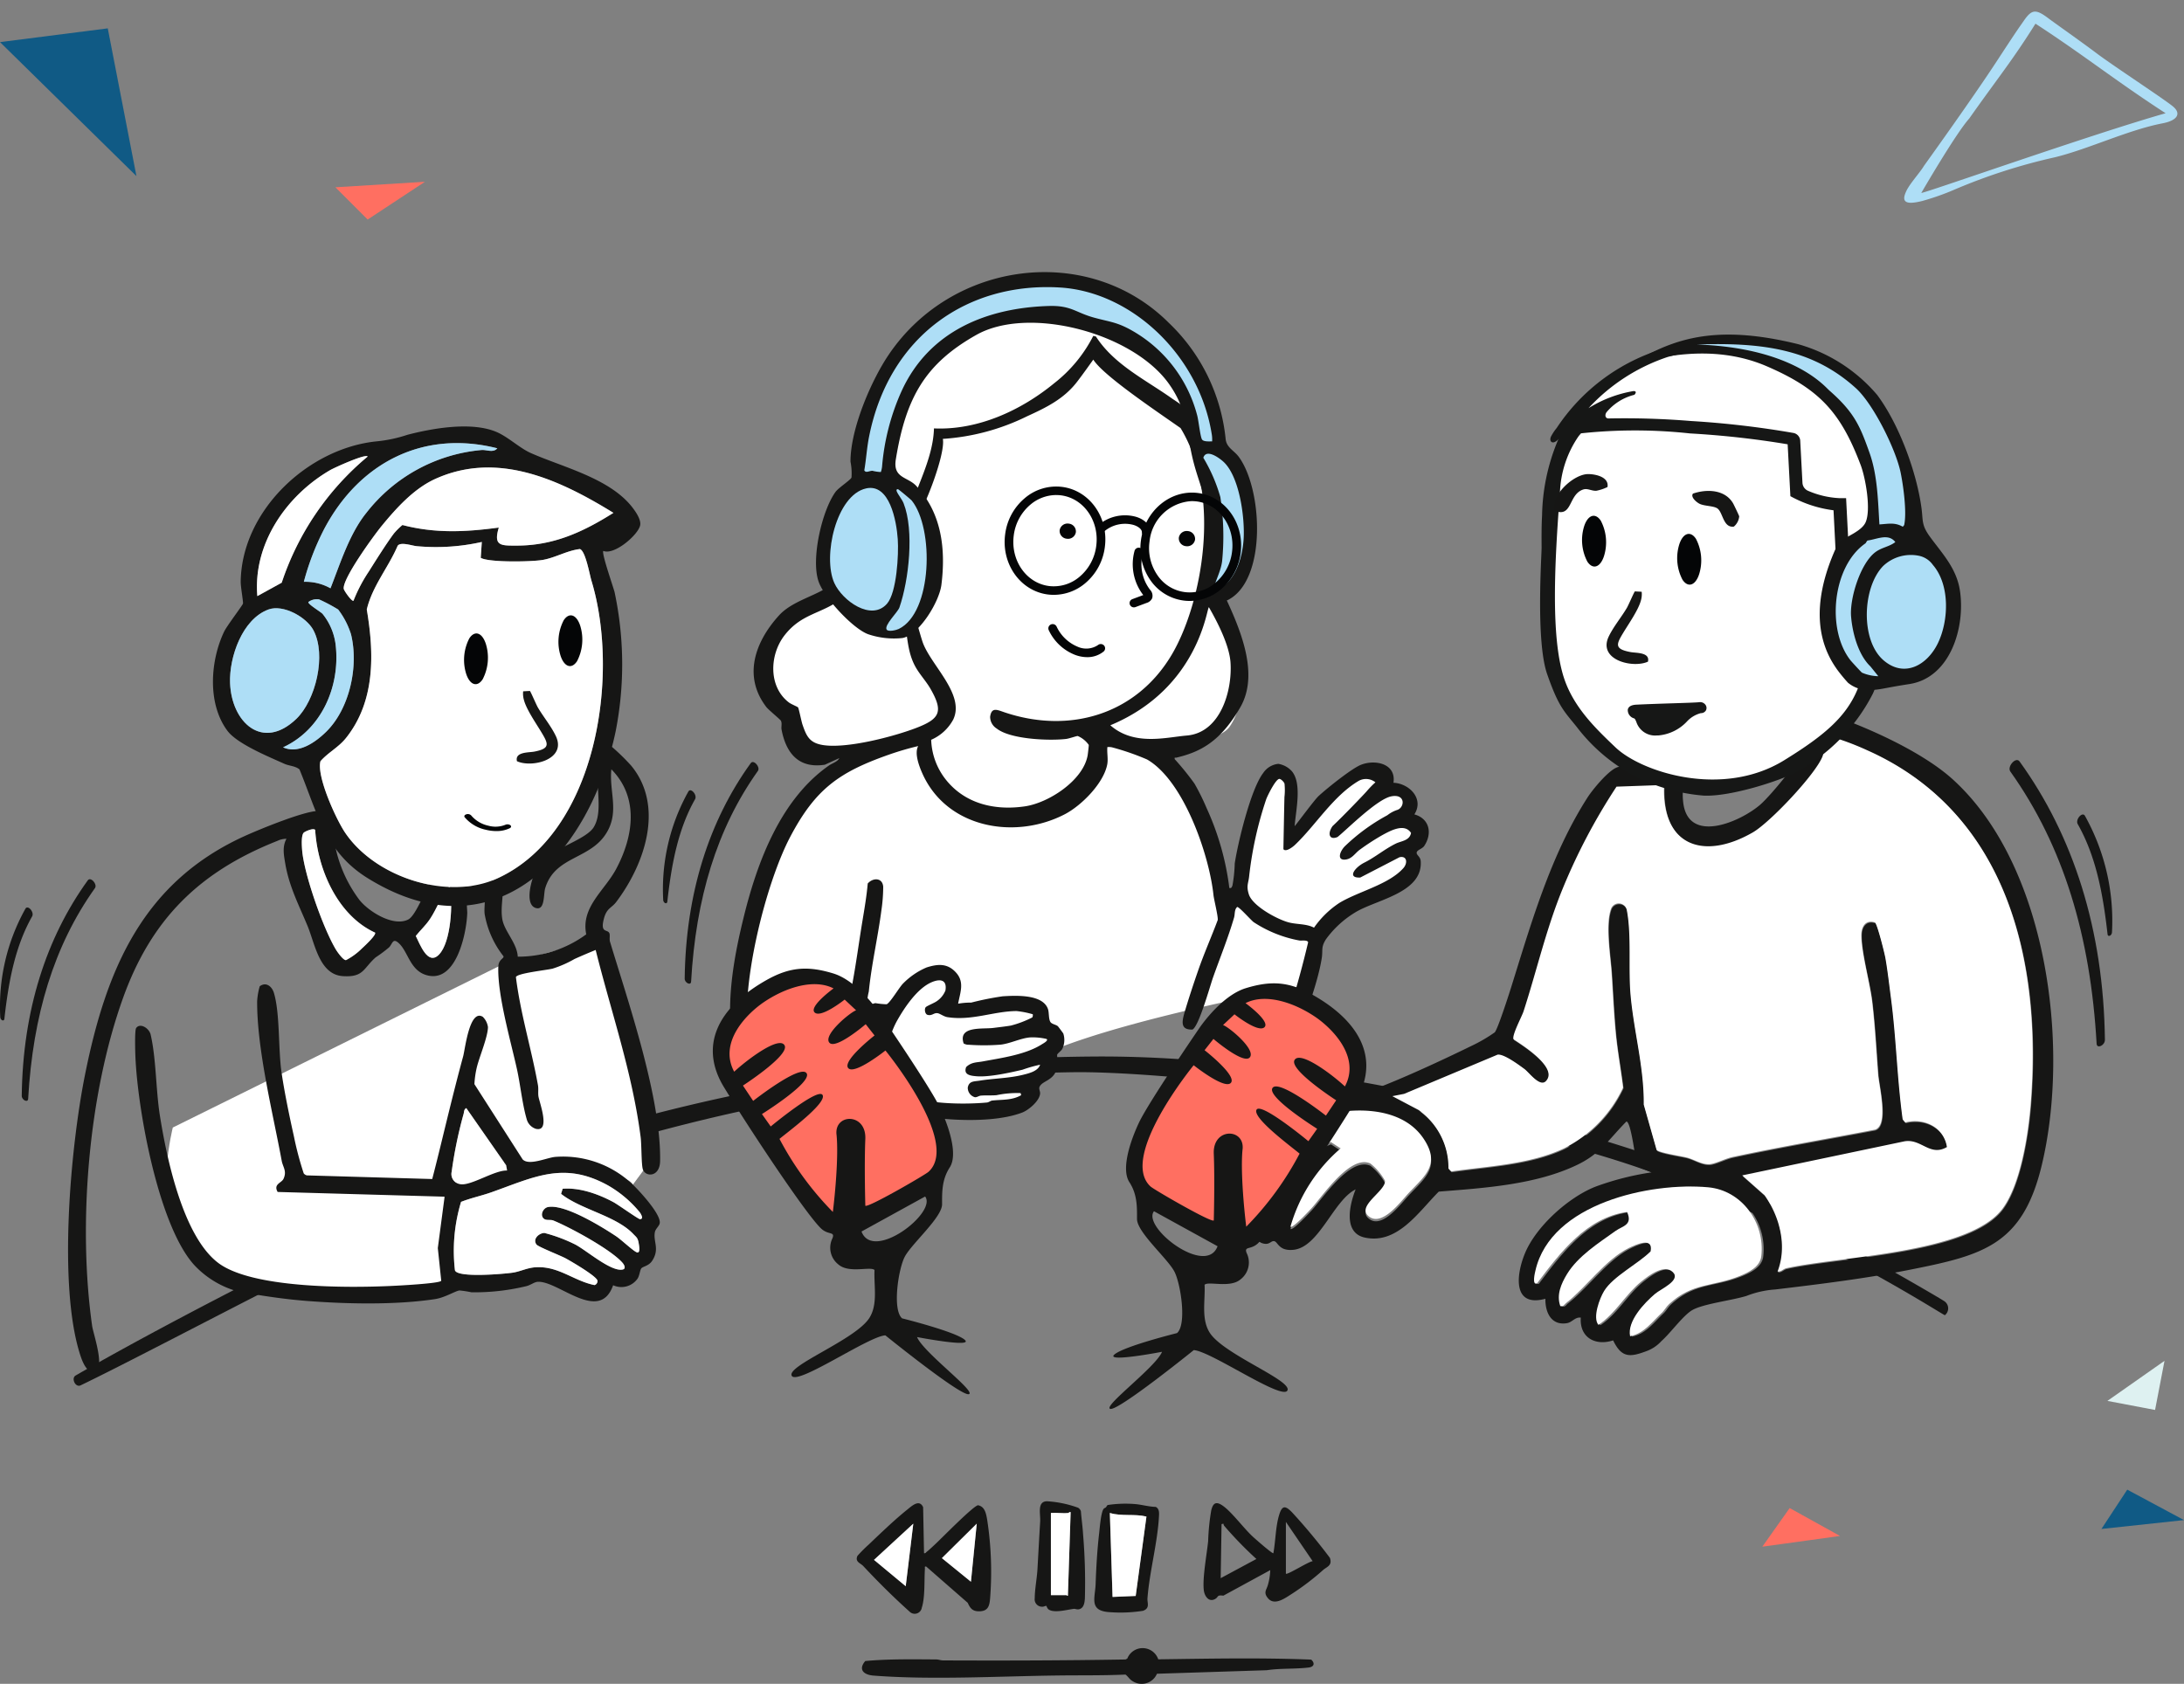 <svg xmlns="http://www.w3.org/2000/svg" xmlns:xlink="http://www.w3.org/1999/xlink" width="356.132" height="274.616" viewBox="0 0 356.132 274.616">
  <rect x="0" y="0" width="356.132" height="274.616" fill="#808080" stroke="none"/>
  <defs>
    <clipPath id="clip-path">
      <rect id="Rechteck_3418" data-name="Rechteck 3418" width="77.265" height="29.772" fill="none"/>
    </clipPath>
  </defs>
  <g id="Gruppe_98779" data-name="Gruppe 98779" transform="translate(-344.529 -754.477)">
    <g id="Gruppe_34781" data-name="Gruppe 34781" transform="translate(652.558 758.449) rotate(-5)" style="mix-blend-mode: normal;isolation: isolate">
      <path id="Pfad_121017" data-name="Pfad 121017" d="M42.964,19.975c-5.745.616-12.313,3.117-17.9,3.979A93.624,93.624,0,0,0,8.079,27.847a40.8,40.8,0,0,1-5.23,1.329c-2.393.369-3.457.047-2.5-1.678.638-1.232,2.521-2.9,3.319-4.011,0,0,8.734-10.148,13.18-15.8s4.015-5.037,5.131-6.392c1.436-1.725,2.1-1.725,4.01,0,.957.863,4.9,4.174,7.362,6.392s10.464,8.509,11.661,9.739S45.517,19.728,42.964,19.975ZM2.849,27.847c.406.142,28.253-7.053,40.82-9.476-7.5-5.843-12.571-10.7-19.867-16.4-4.235,5.626-7.127,8.554-12.114,14.476C9.256,18.724,2.849,27.847,2.849,27.847Z" transform="translate(0 0)" fill="#aedef6"/>
    </g>
    <g id="Gruppe_98765" data-name="Gruppe 98765" transform="translate(-866.837 552.664)">
      <g id="Gruppe_98760" data-name="Gruppe 98760" transform="translate(1211.367 246.194)">
        <g id="Gruppe_98766" data-name="Gruppe 98766" transform="translate(0 0)">
          <path id="Pfad_344420" data-name="Pfad 344420" d="M166.535,39.628C132.84,40.1,101.8,47.008,72.1,57.643,57.439,62.893,18.559,83.986,4.615,90.7c-.842.407-1.581-1.156-.815-1.605,17.71-10.255,61.481-32.836,81.814-39.118a293.822,293.822,0,0,1,84.034-12.906C212,36.7,263.909,52.531,279.966,61.053c16.123,8.553,27.851,15.443,28.486,15.878a1.413,1.413,0,0,1,.159,2.326c-.017.2-25.832-16.785-55.175-25.753-34.451-10.528-74.207-14.055-86.9-13.876" transform="translate(8.529 90.861)" fill="#161615"/>
          <path id="Pfad_344421" data-name="Pfad 344421" d="M134.234,118.9c1.9-.994,6.337-1.512,8.712-2.244a15.765,15.765,0,0,1,4.7-1.053c7.214-.863,14.614-1.767,21.763-3.182,12.036-2.385,18.553-3.983,21.69-17.075,4.67-19.485.915-48.941-14.507-62.934-5.233-4.746-15.039-9.043-21.766-11.152a16.7,16.7,0,0,0-3.39-.714c.193,1.836,1.443,4.19,1.2,5.968-.269,2.03-5.737,8.543-7.431,10.013-3.258,2.827-11.843,6.558-12.581-.452-.452-4.28,1.439-3.427,4.256-4.912,1.988-1.042,3.935-3.524.563-4.011A26.241,26.241,0,0,1,127.01,30.38c-1.546.131-3.407-.207-4.867-.01-1.412.19-4.266,3.676-5.1,4.977-6.1,9.516-9.206,20.586-12.554,31.258-.352,1.115-2.123,6.6-2.589,7.066a25.662,25.662,0,0,1-3.962,2.288c-4.573,2.237-10.9,5.171-15.6,6.948-6.037,2.285-11.446.928-16.934,5.6-3.583,3.048-9.413,10.2-6.972,15.08,1.1,2.206,1.957,1.284,3.179,2.005.549.324,1.239,2.123,2.427,2.482,1.129.342,1.325-.4,1.857-.356.67.055.718,1.653,3.162,1.419,4.208-.4,6.544-8.077,10.162-9.858-1.011,2.554-2.047,7.093,1.5,7.859,5.333,1.153,8.791-4.232,12.06-7.494,7.421-.59,15.884-1.118,22.66-4.408,3.745-1.819,5.088-4.145,7.932-7.024.756,0,1.5,6.313,1.715,7.324l2.378.97a45.9,45.9,0,0,0-9.1,2.316c-4.408,1.719-9.789,6.524-11.587,11.014-1.422,3.541-1.919,8.719,3.386,7.283-.041,2.209.935,4.377,3.472,3.987.911-.138,1.332-1.029,2.3-.915-.224,3.272,2.392,4.663,5.274,3.714,1.374,2.855,2.71,2.779,5.429,1.757A6.141,6.141,0,0,0,129.1,124c1.526-1.336,3.59-4.287,5.136-5.1m11.742-18.546-3.638-3.224,26.27-5.516c2.861-.652,4.277,2.554,7.107.894-.5-3.307-3.8-4.791-6.793-4.014l-.428-.507c-.908-6.6-1.046-13.282-1.923-19.888-.255-1.943-.57-4.646-.9-6.465-.155-.842-1.308-5.46-1.688-5.754-1.467-.487-2.216.58-2.226,2.03-.024,2.841,1.374,7.7,1.753,10.849.473,3.973.67,7.932.98,11.912.148,1.916,1.764,8.3-.525,9.005-7.728,1.488-15.526,2.8-23.216,4.456-1.174.255-2.792,1.1-3.728,1.17-1.319.093-2.5-.777-3.786-1.1-.942-.235-4.4-.749-4.863-1.222l-2.1-7.407c.069-6.023-1.608-11.867-2.143-17.821-.393-4.384.169-9.744-.607-13.838a1.342,1.342,0,0,0-2.53-.39c-1.029,2.53-.152,7.742.038,10.541.214,3.186.359,6.568.673,9.841.283,2.972.835,5.944,1.2,8.905a21.035,21.035,0,0,1-9.64,9.92c-5.547,2.616-12.381,2.889-18.377,3.759L94.437,96a11.519,11.519,0,0,0-4.86-9.527L85.29,84.212l1.909-.373,15.256-6.4c1.015-.148,3.441,1.653,4.359,2.33.749.549,2.527,3.02,3.514,1.981,2.057-2.161-3.773-5.84-5.271-6.82-.338-.58,1.339-3.683,1.626-4.563,2.157-6.648,3.686-13.427,6.375-19.985a97.2,97.2,0,0,1,8.781-16.644l7.756-.28c-.449,10.037,6.524,12.315,14.462,7.742,2.806-1.615,10.3-9.537,11.39-12.447a14.269,14.269,0,0,0,.552-2.83c.076-.4-.221-.542.438-.456a44.485,44.485,0,0,1,6.223,2.306c22.9,10.179,28.587,34.33,26.705,57.815-.4,4.96-1.646,12.951-4.549,16.92-5.391,7.38-26.643,7.815-35.276,9.761-.542.124-.859.625-1.439.538,1.595-4.17.362-8.909-2.126-12.454m-64.435,3.821c-2.52-1.664,2.627-4.2,2.475-5.923a9.37,9.37,0,0,0-2.375-2.813c-3.255-1.519-7.766,5.264-9.547,7.228-.362.4-3.155,3.421-3.493,3.069a26.316,26.316,0,0,1,8.191-12.764L75.2,91.936C71.625,93.3,69.33,96.7,67.642,100c-.456.891-2.054,5.619-2.83,5.433-.356-.086-.694-1.232-.673-1.643.069-1.281,2.658-5.685,3.552-6.814.966-1.225,5.588-5.416,5.771-6.455.086-.5-.017-.5-.466-.476-3.745.231-7.387,4.259-9.192,7.3-.856,1.446-1.854,4.674-2.644,5.626-.3.359-.283.393-.6.01-.621-1.167,1.077-4.725,1.733-5.94,2.005-3.738,6.151-7.745,10.186-9.054,5.609-1.816,14.065-2.126,17.79,3.338,2.92,4.287.207,6.154-2.44,8.992-1.2,1.281-4.142,5.281-6.282,3.866m42.745,19.1c-.5-2.461,2.3-5.409,4.09-6.927.908-.773,4.249-2.192,2.882-3.521-1.422-1.388-3.9.528-5.15,1.529-2.5,2.016-4.208,5.247-6.986,7.069-.994-1.177.211-4.359.922-5.526,1.47-2.4,5.547-4.418,7.587-6.465.469-2.42-2.344-1.149-3.572-.538-3.783,1.878-6.893,6.382-10.244,8.995-.3.238-.383.594-.908.459-.652-1.826.128-3.624,1.087-5.2,1.795-2.958,5.174-5.084,7.911-7.048,1.167-.835,2.848-.939,1.888-3.1-6.6.911-10.918,6.651-14.687,11.656-.863.352-.324-1.8-.255-2.105,2.516-10.987,18.784-14.435,28.172-13.572,5.464.5,9.292,5.747,8.66,11.228-.2,1.729-2,2.623-3.49,3.227-4.463,1.816-7.7,1.046-11.549,4.6-.487.449-.78,1.042-1.18,1.419-1.571,1.467-2.927,3.4-5.177,3.824" transform="translate(141.835 50.32)" fill="#161615"/>
          <path id="Pfad_344422" data-name="Pfad 344422" d="M128.592,109.275c1.595-4.17.362-8.909-2.126-12.454L122.828,93.6,149.1,88.082c2.861-.652,4.277,2.554,7.107.894-.5-3.307-3.8-4.791-6.793-4.014l-.428-.507c-.908-6.6-1.046-13.282-1.923-19.888-.255-1.943-.57-4.646-.9-6.465-.155-.842-1.308-5.461-1.688-5.757-1.467-.483-2.216.583-2.226,2.033-.024,2.841,1.374,7.7,1.753,10.849.473,3.973.67,7.932.98,11.908.148,1.919,1.764,8.308-.525,9.009-7.728,1.488-15.526,2.8-23.216,4.456-1.174.255-2.792,1.1-3.728,1.17-1.319.093-2.5-.78-3.786-1.1-.942-.238-4.4-.752-4.863-1.222l-2.1-7.407c.069-6.023-1.608-11.87-2.143-17.821-.393-4.384.169-9.744-.607-13.838a1.342,1.342,0,0,0-2.53-.39c-1.029,2.53-.152,7.739.038,10.541.214,3.186.359,6.568.673,9.837.283,2.972.835,5.947,1.2,8.909a21.051,21.051,0,0,1-9.64,9.92c-5.547,2.616-12.378,2.889-18.377,3.755l-.456-.483a11.514,11.514,0,0,0-4.86-9.527l-4.287-2.264,1.909-.373,15.256-6.4c1.015-.145,3.441,1.657,4.359,2.33.749.552,2.527,3.02,3.514,1.985,2.057-2.161-3.773-5.84-5.271-6.82-.338-.58,1.339-3.683,1.626-4.563,2.157-6.648,3.686-13.43,6.375-19.985A97.358,97.358,0,0,1,102.328,30.2l7.756-.276c-.449,10.037,6.524,12.315,14.462,7.742,2.806-1.615,10.3-9.537,11.39-12.447a14.317,14.317,0,0,0,.552-2.83c.076-.4-.221-.542.438-.456a44.483,44.483,0,0,1,6.223,2.306c22.9,10.179,28.587,34.33,26.705,57.815-.4,4.96-1.646,12.951-4.549,16.92-5.391,7.38-26.643,7.811-35.276,9.761-.542.121-.859.625-1.439.538" transform="translate(161.267 53.716)" fill="#fff"/>
          <path id="Pfad_344423" data-name="Pfad 344423" d="M93.314,63.8c-1.571,1.467-2.927,3.4-5.177,3.824-.5-2.461,2.3-5.405,4.087-6.927.911-.773,4.249-2.188,2.886-3.521-1.426-1.388-3.9.528-5.15,1.533-2.5,2.012-4.208,5.243-6.986,7.066-.994-1.177.207-4.359.922-5.523,1.47-2.406,5.547-4.418,7.587-6.468.469-2.42-2.344-1.149-3.576-.538-3.78,1.878-6.889,6.382-10.241,9-.3.238-.387.6-.911.459-.649-1.826.131-3.624,1.087-5.2,1.8-2.958,5.177-5.084,7.915-7.048,1.167-.835,2.848-.939,1.888-3.1-6.6.911-10.921,6.651-14.687,11.656-.863.352-.328-1.795-.255-2.105,2.516-10.987,18.78-14.435,28.169-13.572,5.467.5,9.292,5.747,8.66,11.228-.2,1.729-2,2.623-3.486,3.231-4.463,1.812-7.7,1.042-11.549,4.594-.487.452-.78,1.046-1.18,1.419" transform="translate(177.672 105.922)" fill="#fff"/>
          <path id="Pfad_344424" data-name="Pfad 344424" d="M86,53.128c-1.2,1.284-4.142,5.281-6.282,3.866-2.516-1.664,2.627-4.2,2.475-5.923a9.412,9.412,0,0,0-2.375-2.813c-3.255-1.519-7.766,5.267-9.547,7.228-.359.4-3.155,3.421-3.493,3.069A26.332,26.332,0,0,1,74.964,45.79l-1.595-1.032c-3.572,1.36-5.868,4.76-7.556,8.06-.456.887-2.054,5.619-2.83,5.429-.356-.086-.694-1.229-.673-1.643.073-1.281,2.658-5.681,3.552-6.814.966-1.222,5.588-5.416,5.771-6.455.09-.5-.017-.5-.466-.476-3.745.231-7.387,4.263-9.192,7.3-.856,1.443-1.854,4.67-2.644,5.623-.3.362-.283.4-.6.01-.621-1.163,1.077-4.722,1.733-5.94,2.005-3.738,6.151-7.745,10.186-9.05,5.609-1.819,14.065-2.13,17.79,3.334,2.92,4.287.207,6.158-2.44,8.992" transform="translate(143.649 97.123)" fill="#fff"/>
          <path id="Pfad_344425" data-name="Pfad 344425" d="M124.275,17.511c-5.806-9.53-7.908-9.281-18.484-13.051S81.42,9.089,77.858,15.24c-3.4,5.857-3.735,8.329-4.529,23.627q-.062,1.149-.124,2.4c-.017,4.856-.352,9.313,0,12.816.19.469.383.935.583,1.408,4.183,9.868,10.545,20.1,26.954,19.7,17.193-.418,25.066-17.348,26.053-20.165,2.475-2.651,5.989-4.142,5.892-7.735-.124-4.587-4.808-.673-5-5.3,0,0,2.4-14.953-3.407-24.483" transform="translate(179.079 8.635)" fill="#fff"/>
          <path id="Pfad_344426" data-name="Pfad 344426" d="M74.087,15.654s10.7.421,17.338.632,19.688,1.878,19.688,1.878a46.222,46.222,0,0,0,.645,8.757c.642,1.263,6.634,1.878,6.634,1.878l1.284,18.359,4.708-1.253s1.284-12.3,1.284-16.478-3.638-14.3-6.848-17.32a39.467,39.467,0,0,0-16.054-7.925c-2.948-.711-12.243-.942-17.98,1.878a30.678,30.678,0,0,0-10.7,9.6" transform="translate(181.635 9.118)" fill="#161716"/>
          <path id="Pfad_344427" data-name="Pfad 344427" d="M91.424,16.286c6.637.211,19.692,1.878,19.692,1.878a46.506,46.506,0,0,0,.642,8.757c.645,1.26,6.638,1.878,6.638,1.878l1.281,18.356,4.708-1.249s1.284-12.3,1.284-16.478-3.635-14.3-6.848-17.32a39.474,39.474,0,0,0-16.05-7.925c-2.951-.711-12.246-.942-17.976,1.878a30.666,30.666,0,0,0-10.707,9.6s10.7.421,17.338.632" transform="translate(181.633 9.118)" fill="#fff"/>
          <path id="Pfad_344428" data-name="Pfad 344428" d="M114.384,73.341A30.091,30.091,0,0,0,127,60.512a7.07,7.07,0,0,0,.514-1.453c.314-1.712,1.822-16.913,1.753-17.286v-.538c0-1.812,0-3.662.045-5.509.007-.076.017-.169.017-.235.639-8.08.214-16.5-7.1-23.309-9.354-8.705-22.653-9.941-29.115-8.039A31.846,31.846,0,0,0,75.46,17.152a7.965,7.965,0,0,0-.846,1.243c-.559.935.19,1.681,1.187.514a1.853,1.853,0,0,0-.2.387,33.046,33.046,0,0,0-2.527,12.119c-.1,1.778-.086,3.524-.076,5.209.01,1.367-.96,15.315.9,20.655s2.73,6.02,4.808,8.6a28.8,28.8,0,0,0,9.651,8.136,30.21,30.21,0,0,0,11.021,3.093c4.339.235,12.46-2.409,15-3.769M87.969,11.136a20.083,20.083,0,0,0-7.318,2.785,30.771,30.771,0,0,1,12.9-8.346c7.763-2.119,14.683-1.363,20.092,2.154,7.345,4.777,8.815,8.4,11.135,12.412,2.44,4.214,2.357,12.847,2.123,15.812-.28,3.479-.373,6.033-.463,8.522l-1.947,2.03-.922.079L122.651,28.6h-1.032a14.547,14.547,0,0,1-5.139-1.187,1.509,1.509,0,0,1-.946-1.332l-.362-6.845a1.366,1.366,0,0,0-1.125-1.274A149.947,149.947,0,0,0,97.34,16.016a132.544,132.544,0,0,0-13.4-.418c-.57.021-.68-.576-.342-1.029a8.616,8.616,0,0,1,4.532-2.827s.6-.611-.173-.611m33.522,36.512.007.076a1.19,1.19,0,0,0,1.319,1.042l3.5-.39c-.083,1.588-.2,3.307-.4,5.367-.8,8.5-4.767,12.309-13.361,17.614-10.086,6.216-23.25,1.936-27.489-2.1-3.251-3.1-6.934-6.606-8.484-11.563-2.047-6.558-1.488-18.28-.583-29.957a17.242,17.242,0,0,1,3.006-9.185c.131-.173.28-.345.435-.521a82.936,82.936,0,0,1,17.776.017,146.587,146.587,0,0,1,15.916,1.771l.445,8.463.507.269a19.589,19.589,0,0,0,6.527,2.03l.866,17.065" transform="translate(178.381 8.266)" fill="#161716"/>
          <path id="Pfad_344429" data-name="Pfad 344429" d="M108.594,57.422c-4.484-6.341-2.785-14.1.355-20.613,1.249-.918,3.731-1.788,4.387-3.224.928-2.03.01-7.231-.794-9.357-3.269-8.653-6.772-12.416-15.287-16.1-9.458-4.09-18.5-.821-19.081-1.3-.124-.1-.414-.507-.293-.652C83.408,3.359,90,1.461,102.326,4.509a26.261,26.261,0,0,1,12.9,8.274c3.545,4.732,6.434,12.543,7.228,18.428.29,2.14-.035,2.765,1.4,4.732,2.071,2.83,4.349,5.15,4.888,8.864.859,5.933-1.591,14.107-8.256,15.139-1.391.214-2.6.425-3.952.683-2.188.418-4.239.594-6.065-.9a26.724,26.724,0,0,1-1.878-2.3" transform="translate(190.867 7.238)" fill="#161615"/>
          <path id="Pfad_344430" data-name="Pfad 344430" d="M90.871,15.142c-3.4,3.462-3.752,12.1.031,15.381,3.4,2.941,7.148.821,8.888-2.789,1.781-3.7,1.971-9.52-.828-12.757a3.7,3.7,0,0,0-2.351-1.5,6.574,6.574,0,0,0-5.74,1.667" transform="translate(216.218 32.771)" fill="#aedef6"/>
          <path id="Pfad_344431" data-name="Pfad 344431" d="M80.155,3.462c15.677.535,20.834,6.8,21.611,7.483,4.176,3.652,5.06,5.944,6.572,10.179,1.308,3.666,1.377,7.832,1.615,11.684,1.391-.079,2.5-.38,3.793.369a.584.584,0,0,0,.283-.466c.376-2.088-.173-6.168-.608-8.318-.759-3.762-4.446-11.207-7.3-13.8C98.98,4.118,90.686,3.113,80.155,3.462" transform="translate(196.512 8.34)" fill="#aedef6"/>
          <path id="Pfad_344432" data-name="Pfad 344432" d="M91.563,13.523c-5.36,3.717-6.406,14.007-2.44,19.06.179.228,1.76,1.95,1.878,2.023a7,7,0,0,0,2.665.58l-1.284-1.595c-1.981-1.881-2.941-5.443-3.158-8.18C89,22.47,90.728,16.868,93.127,15c1.084-.839,2.32-.908,3.314-1.691-1.146-1.484-3.024-.438-4.518-.255-.179.107-.245.387-.359.466" transform="translate(212.617 30.717)" fill="#aedef6"/>
          <path id="Pfad_344433" data-name="Pfad 344433" d="M80.516,15.086c-.121.083-1.046,2.244-1.294,2.665-.9,1.539-2.2,3.075-2.975,4.7-1.816,3.821,3.935,5.226,6.4,4.094.369-1.543-1.919-1.391-2.827-1.56-2.765-.514-2.32-1.308-1.115-3.293.825-1.356,2.389-3.6,2.792-5.126a3.594,3.594,0,0,0,.124-1.422Z" transform="translate(186.075 36.986)" fill="#161615"/>
          <path id="Pfad_344434" data-name="Pfad 344434" d="M75.078,13.212c.6-1.843,1.819-2.25,2.713-.9a7.575,7.575,0,0,1,.521,5.778c-.6,1.847-1.819,2.25-2.713.9a7.573,7.573,0,0,1-.521-5.778" transform="translate(183.24 28.228)" fill="#040506"/>
          <path id="Pfad_344435" data-name="Pfad 344435" d="M79.573,14.067c.6-1.843,1.819-2.25,2.713-.9a7.575,7.575,0,0,1,.521,5.778c-.6,1.847-1.819,2.25-2.713.9a7.573,7.573,0,0,1-.521-5.778" transform="translate(194.26 30.325)" fill="#040506"/>
          <path id="Pfad_344436" data-name="Pfad 344436" d="M82.136,11.655a7.527,7.527,0,0,1-1.819.611c-.78.041-1.432-.438-2.119-.214-2.5.8-1.715,4.68-4.712,3.462-.642-2.547,3.172-5.971,5.485-5.971,1.229,0,3.455.476,3.165,2.112" transform="translate(179.986 23.396)" fill="#161615"/>
          <path id="Pfad_344437" data-name="Pfad 344437" d="M86.724,16.156c-1.809.252-1.76-2.464-2.779-3.02-.652-.359-1.929-.324-2.72-.656-.521-.217-1.622-1.125-1.17-1.705,2.244-.773,5.233-.68,6.548,1.6.124.217.973,1.988.991,2.106a2.455,2.455,0,0,1-.87,1.674" transform="translate(196.007 25.347)" fill="#161615"/>
          <path id="Pfad_344438" data-name="Pfad 344438" d="M76.9,21.594a1.4,1.4,0,0,0,1.025,1.377c.138.038.231.245.373.583a3.211,3.211,0,0,0,3.372,2.2h.214a7.246,7.246,0,0,0,4.636-2.244,4.7,4.7,0,0,1,2.3-1.394.918.918,0,0,0,.846-.487.879.879,0,0,0-.1-.877,1.077,1.077,0,0,0-1.011-.421c-.49.059-2.337.117-4.47.186-1.933.062-4.121.135-5.747.217-.324.017-1.346.069-1.443.866" transform="translate(188.531 49.81)" fill="#161716"/>
          <path id="Pfad_344439" data-name="Pfad 344439" d="M103.807,44.816A35.094,35.094,0,0,0,99.4,25.849c-.425-.752-1.6.594-1.18,1.343,2.906,5.126,4.1,11.125,4.863,17.949.055.532.7.262.725-.324" transform="translate(240.581 62.831)" fill="#161615"/>
          <path id="Pfad_344440" data-name="Pfad 344440" d="M110.485,68.687c-.224-18-5.164-33.295-13.921-45.41-.594-.818-2.078.839-1.495,1.657,8.657,12.15,13.068,26.843,14.062,44.385.055.894,1.363.266,1.353-.632" transform="translate(232.75 56.525)" fill="#161615"/>
          <path id="Pfad_344441" data-name="Pfad 344441" d="M127.756,111.5l2-9.247,13.644-7.96s1.788-2.112,1.136-3.248,1.626-2.761,1.626-3.9-2.112-2.924-2.924-2.924,1.785-2.437,1.136-3.248-3.735-1.626-4.708-1.136,1.136-3.089,0-3.414a5.714,5.714,0,0,0-5.036,1.3c-1.464,1.46-9.91,9.906-9.91,9.906s.324-7.469.162-8.608-1.95-3.248-2.761-1.785-3.572,7.794-4.059,11.045-3.086,10.555-3.086,10.555-4.549-20.627-12.022-25.663c0,0,10.072-1.136,12.022-3.735s2.924-8.284,1.947-10.883-4.87-10.721-4.87-10.721-1.626-24.041-2.927-28.749S102.956,8.529,96.46,5.281,80.054.408,73.23,3.98,59.424,20.71,58.937,24.448s-5.2,22.415-8.446,23.875-11.37,6.172-11.208,9.585,2.6,9.1,3.738,9.744c0,0,1.622,5.523,4.384,6.334s7.473-.162,7.473-.162-10.4,7.96-12.184,12.022S34.247,110.7,34.9,117.356s1.622,10.883,10.555,13.158,13.482.811,14.946.162c0,0,16.54,2.427,20.627.487,1.622-.77,4.335-5.857,4.5-8.781,13.82-5.816,42.231-10.883,42.231-10.883" transform="translate(85.452 4.801)" fill="#fff"/>
          <path id="Pfad_344442" data-name="Pfad 344442" d="M96.021,77.825c-.494,3.144-4.225,6.886-6.962,8.3-8.18,4.235-19.305,2.233-23.243-6.724-.525-1.191-1.291-3.245-.652-4.4a47.267,47.267,0,0,0-4.836,1.419c-8.087,2.851-11.915,5.6-16,13.323-4.107,7.766-8.419,25.131-6.751,33.7.345,1.785,1.874,5.164,3.362,6.241,3.862,2.789,10.583,3.2,15.218,3.3a16.869,16.869,0,0,1,3.179-.007c.121-.611-.5-.8-.759-1.212-1.436-2.257-1.526-5.9-1.111-8.467.1-.639,1.1-2.9.821-3.338a26.806,26.806,0,0,0-7.121-.428,49.772,49.772,0,0,0-5.274.245c-1.087.162-2.04,1.394-3.286.694-1.281-2.382,3.1-3.673,4.812-3.8a35.2,35.2,0,0,1,4.8.269c1.878.121,1.833-1.2,2.133-2.768.666-3.479,1.146-7.169,1.719-10.631.335-2.033.69-4.087.866-6.127.856-.97,2.382-.98,2.523.5a26.929,26.929,0,0,1-.3,3.914c-.576,4.411-1.6,8.743-2.05,13.213a8.7,8.7,0,0,0-.266,1.805c.362.594,1.015.076,1.377.083a12.22,12.22,0,0,0,1.8.179c.573-.238,2.033-2.72,2.654-3.358a11.886,11.886,0,0,1,3.866-2.647c1.84-.583,3.414-.7,4.8.846,1.419,1.571.659,3.255.338,5.067a11.712,11.712,0,0,1,2.133-.179,47.9,47.9,0,0,1,5.143-1.029c2.081-.124,6.506-.376,7.369,2.074.207.58.076,1.664.425,2.15.242.331.949.411,1.208.677.052.052.846,1.108.873,1.177a3.382,3.382,0,0,1-.145,2.458c-.2.4-.8.752-.87,1.025a10.021,10.021,0,0,1-.11,2.454c-.576,1.767-2.33,1.784-2.751,2.751-.152.349.114.694.09,1.087-.072,1.2-1.854,2.7-2.91,3.106-4.311,1.671-11.791,1.381-16.326.556a26.159,26.159,0,0,0-2.82-.763,18.175,18.175,0,0,0-1.729.59c-4.888,1.07-15.9.066-20.32-2.389-4.228-2.347-5.44-5.15-6.116-9.83-.966-6.641.328-13.72,1.929-20.192,2.223-8.995,6.033-19.095,13.851-24.562.566-.4,1.388-.587,1.7-1.215l-2.354,1.077c-4.252.666-6.327-1.867-7.062-5.719-.086-.466.107-.987-.1-1.443-.1-.211-2.033-1.781-2.385-2.244-3.852-5.022-1.843-10.621,2.043-14.915,2.9-3.2,8.522-3.41,10.572-7.255C55.94,41,55.45,33.185,56.082,27.228c.573-5.45,1.888-12.208,5.488-16.464,4.663-5.523,11.415-8.45,18.473-9.475C93.28-.631,109.693,5.31,113.59,19.247c2.316,8.27,1,21.48.925,29.943,2.924,6.092,6.455,13.786,3.169,19.491s-6.634,7.307-10.431,8.208c-.2.045-.314-.138-.259.249a43.96,43.96,0,0,1,3.22,3.98,36.761,36.761,0,0,1,1.988,4.014,44.347,44.347,0,0,1,3.7,13.02c.369.066.407-.166.511-.431a23.585,23.585,0,0,0,.369-3.576c.514-3.41,2.63-12.153,4.636-14.745a3.356,3.356,0,0,1,2.461-1.5,3.776,3.776,0,0,1,2.223,1.212c1.709,2.036.6,6.568.452,8.947.356-.38,3.2-4.263,3.911-4.919,1.339-1.236,5.391-4.494,6.914-5.091,2.333-.915,5.761-.176,5.284,2.934,2.592.117,5.036,2.613,3.41,5.16,2.468.683,2.968,3.086,1.615,5.136-.356.535-1.256.652-1.243,1.156.01.369.621.625.666,1.35.335,5.24-7.435,6.272-10.8,8.415a16.307,16.307,0,0,0-4.653,4.308c-.842,1.322-.483,1.75-.683,3.044-.563,3.621-2.247,8.056-3.369,11.553-.818,2.547-1.864,6.972-3.334,9.012-.766,1.063-2.126.545-3.231.456-.183-.176,1.947-4.059,2.14-4.632.939-2.744,1.847-5.657,2.71-8.439,1.077-3.483,2.023-6.955,2.858-10.5-.128-.428-1.042-.228-1.432-.293a20.2,20.2,0,0,1-7.462-3c-.469-.359-2.351-2.5-2.672-2.468-.487.438-.345,1.149-.507,1.715-.96,3.289-2.285,6.541-3.431,9.775-.511,1.446-2.3,7.942-3.348,8.5-1.978.086-1.736-1.27-1.322-2.706.628-2.171,1.522-4.856,2.268-7,.953-2.744,2.15-5.436,3.169-8.16.069-.632-.625-3.355-.7-4.087-.69-6.534-4.843-18.653-10.831-22.094a41.388,41.388,0,0,0-5.733-1.985,2.737,2.737,0,0,0-.732-.038c-.09.825.124,1.867,0,2.658m16.285-43.139c.742-.525.183-1.75.162-2.482-.211-7.922-.463-12.957-5.747-19.288C97.957,2.424,79.128,2.545,68.366,9.849c-11.7,7.942-8.049,23.33-11.442,35.034A10.167,10.167,0,0,1,52.9,50.806c-3.4,2.685-6.638,2.444-9.506,6.1-2.478,3.158-2.7,8.387.677,10.976.359.276,1.419.7,1.5.811.128.159.549,2.292.721,2.792.635,1.85,1.115,2.948,3.193,3.324,3.828.7,11.642-1.336,15.374-2.772,3.862-1.484,4.435-2.658,2.32-6.358-.7-1.229-1.75-2.337-2.437-3.562-1.595-2.837-1.191-5.73-2.2-8.778-.145-.438-.787-1.543-.811-1.764-.069-.711,1.163-4.794,1.322-6.044a32.116,32.116,0,0,0,.228-5.278,13.634,13.634,0,0,1-.314-2.52c.142-1,1.726-3.824,2.2-5.019,1.187-3.013,2.485-6.258,2.568-9.523,7.152.324,14.2-2.924,19.623-7.38a22.97,22.97,0,0,0,6.354-7.708l.435.1c2.972,4.629,8.2,7.1,12.557,10.217a22.071,22.071,0,0,1,3.037,2.326c.521.7,1.111,4.235,1.319,5.322.542,2.844.939,5.737,1.246,8.615M93.715,11.971s-1.826,2.582-2.73,3.731c-2.13,2.71-4.957,4.094-8.042,5.5A36.3,36.3,0,0,1,69.184,24.9c.476,2.482-3.165,11.749-4.3,12.85.773,1.985,1.073,9.337-.88,13.313.017.677,1.633,6.3,1.912,7.059,1.37,3.755,6.931,8.484,4.95,12.574a7.441,7.441,0,0,1-3.583,3.279,11.046,11.046,0,0,0,2.382,6.489c3.151,3.976,8.032,5.088,12.923,4.363,3.883-.576,9.485-4.232,10.207-8.312.038-.214.2-1.577.183-1.705a4.222,4.222,0,0,0-1.8-1.453c-.2-.007-1.4.425-1.909.483-2.772.321-9.064.062-11.29-1.691a2.265,2.265,0,0,1-1.084-1.929c.221-1.581,1.1-1.153,2.233-.763,10.662,3.641,21.659.438,27.461-9.5,4.784-8.2,8.177-25.625,1.356-36.822-4.242-2.975-12.623-8.6-14.224-11.159m2.772,59.634c3.9,3.414,9.061,1.961,12.474,1.671,5.467-.459,7.442-7.269,7.124-11.925-.193-2.817-2.137-6.6-3.517-8.992-.328-.224-1.464,13.158-16.081,19.246M124.9,83.2a10.448,10.448,0,0,0,0-2.054c-.059-.273-.6-.811-.856-.79-.594.048-1.905,2.7-2.13,3.314a59.985,59.985,0,0,0-2.775,12.488c-.121,1.267-.507,1.588-.059,3.02.6,1.892,4.539,4.032,6.417,4.556,1.388.39,2.927.207,4.211.884a15.294,15.294,0,0,1,4.135-4.038c3.089-1.874,8.039-2.975,10.441-5.678.728-.825.59-2.057-.635-1.771l-6.4,3.31c-2.206.11-.9-1.643.663-2.43,1.812-.908,3.238-2.161,5.126-3.1.873-.435,2.257-.463,2.492-1.743-1.091-1.688-3.49-.3-4.829.435a38.57,38.57,0,0,0-3.528,2.3c-.8.576-1.308,1.591-2.506,1.619s-.756-1.315.048-2.161a31.553,31.553,0,0,1,6.952-5.081,5.321,5.321,0,0,1,1.646-.877c1.215-.438,1.325-2.647-.991-2.206s-7.186,5.347-8.771,6.631c-1.329.566-1.7-.514-.822-1.774,1.508-1.4,5.029-5.064,5.574-5.685a14.518,14.518,0,0,1,1.419-1.457,2.461,2.461,0,0,0-2.7-.252c-4.2,2.475-7,7.207-10.417,10.455-.328.314-1.508,1.246-1.888.694,0,0,.152-8.263.176-8.612M66.4,117.578c.238-.231,1.408-.677,1.836-1a3.805,3.805,0,0,0,1.37-1.715c.286-1.743-.822-1.947-2.216-1.363-2.333.98-4.394,4.042-5.626,6.21-1.826,3.22-3.193,9.482.538,11.746,3.283,1.992,10.265,2.03,14.076,1.677.314-.031.563-.29.877-.324,1.615-.173,3.186-.01,4.7-.87l-.086-.342a16.231,16.231,0,0,0-3.945.342c-.832.069-1.709,0-2.54.069-.342.028-.694.335-1.022.249a1.6,1.6,0,0,1-1.115-1.56c.207-1.1,1.022-.98,1.961-1.132,2.351-.38,4.784-.38,7.1-.963.977-.245,2.4-.59,2.737-1.633a21.948,21.948,0,0,0-2.868.815c-2.023.476-5.447,1.239-7.5,1.067-.973-.079-2.175-.221-1.691-1.5.866-.828,1.705-.732,2.7-.918,3.086-.573,7.034-1.108,9.692-2.823.138-.086,1.132-.618.7-.846a9.84,9.84,0,0,0-2.658-.249c-1.5.11-3.283,1.015-4.815,1.18a34.462,34.462,0,0,1-5.136.021,1.638,1.638,0,0,1-.894-.217c-.96-2.9,3.1-2.306,4.846-2.53.873-.114,2.043-.242,2.872-.387a16.962,16.962,0,0,0,3.476-1.325.771.771,0,0,0,.076-.518,14.849,14.849,0,0,0-2.647-.521c-3.728.024-7.283,1.622-11.28.991-.57-.09-1.215-.59-1.6-.645-.625-.086-.877.473-1.622.273-.459-.124-.549-1.008-.293-1.256" transform="translate(84.559 2.298)" fill="#161615"/>
          <path id="Pfad_344443" data-name="Pfad 344443" d="M96.064,8.26a30.37,30.37,0,0,1,9.288,19.022c.179,1.377,1.381,1.812,2.15,2.865,3.89,5.322,4.567,20.044-1.75,23.306-.7.362-3.783,1.215-4.052.321l.9-11c.307-4.346-1.474-7.859-2.482-11.753-1.315-5.084-.835-8.336-4.042-12.83-5.933-8.308-22.85-12.764-31.382-7.953-8.336,4.7-11.494,10.21-13.134,20.327-.494,3.058,1.933,2.8,3.324,4.29C58.966,39.211,59.746,44.979,59,50.975c-.349,2.827-3.655,8.2-6.344,8.7a13.117,13.117,0,0,1-5.581-.611c-2.464-.87-7.162-5.913-8.1-8.581-1.284-3.638.528-11.566,2.754-14.638.514-.7,2.5-1.967,2.609-2.357a9.8,9.8,0,0,0-.166-2.575c-.014-5.305,3.32-13.1,6.165-17.345C60.723-1.943,83.031-4.759,96.064,8.26" transform="translate(94.512 0)" fill="#161615"/>
          <path id="Pfad_344444" data-name="Pfad 344444" d="M97.552,25.867c-.425,0-1.426.093-1.664-.335-.28-.5-.552-3.089-.777-3.918a22.378,22.378,0,0,0-10.4-13.689c-2.589-1.512-3.724-1.508-6.389-2.233C75.265,4.86,74.6,3.676,70.916,3.786c-9.772.293-19.478,3.876-24.048,13.976A37.36,37.36,0,0,0,43.73,29.984a4.007,4.007,0,0,1-.2.884,6.577,6.577,0,0,1-1.36-.2c-.521-.021-1.063.421-1.339-.072.318-1.864.414-3.676.787-5.536C44.911,8.581,57.785-.138,72.745.773c11.8.721,22.764,11.194,24.762,24.037a5.147,5.147,0,0,1,.045,1.056" transform="translate(100.103 1.737)" fill="#aedef6"/>
          <path id="Pfad_344445" data-name="Pfad 344445" d="M45.081,10.278c3.842-.863,4.97,5.284,5.174,8.287.169,2.461-.162,8.7-1.753,10.517C45.95,32,41.215,28.6,39.907,25.7c-1.936-4.3.307-14.328,5.174-15.419" transform="translate(96.137 24.998)" fill="#aedef6"/>
          <path id="Pfad_344446" data-name="Pfad 344446" d="M58.467,30.855c.352-1.622,1.225-3.062,1.443-4.739a41.607,41.607,0,0,0-.29-10.476,26.588,26.588,0,0,0-2.772-6.4c.459-1.508,2.527-.035,3.269.639,2.616,2.382,3.528,9.112,3.3,12.657-.214,3.286-1.619,7.694-4.95,8.322" transform="translate(139.371 21.038)" fill="#aedef6"/>
          <path id="Pfad_344447" data-name="Pfad 344447" d="M41.928,33.155c-.445-.711,1.809-2.823,2.081-3.6,1.55-4.47,2.437-12.554.683-17-.262-.659-.946-1.46-1.132-1.971-.086-.242.052-.4.269-.3.128.062,2.064,1.667,2.188,1.822,3.666,4.553,3.39,18.266-2.109,20.945-.411.2-1.722.514-1.981.1" transform="translate(102.651 25.144)" fill="#aedef6"/>
          <path id="Pfad_344448" data-name="Pfad 344448" d="M31.361,42.338a32.631,32.631,0,0,1,4.1-17.648c.393-.7,1.488.556,1.094,1.25-2.7,4.77-3.818,10.351-4.522,16.7-.055.494-.652.242-.677-.3" transform="translate(76.783 60.028)" fill="#161615"/>
          <path id="Pfad_344449" data-name="Pfad 344449" d="M32.346,58.473c.173-13.938,4-25.773,10.776-35.152.459-.635,1.608.649,1.16,1.281-6.7,9.406-10.117,20.782-10.89,34.361-.038.69-1.053.2-1.046-.49" transform="translate(79.301 56.754)" fill="#161615"/>
          <path id="Pfad_344450" data-name="Pfad 344450" d="M55.494,27.8a7.955,7.955,0,0,0,5.139-1.923A9.179,9.179,0,0,0,63.8,20c.639-4.839-2.492-9.237-6.976-9.806a7.892,7.892,0,0,0-6.113,1.864,9.179,9.179,0,0,0-3.169,5.878c-.639,4.839,2.492,9.237,6.976,9.806a7.712,7.712,0,0,0,.973.059m.362-16.278a6.794,6.794,0,0,1,.79.048c3.707.473,6.289,4.173,5.754,8.249a7.828,7.828,0,0,1-2.685,5A6.478,6.478,0,0,1,54.7,26.362c-3.707-.473-6.289-4.173-5.754-8.249a7.828,7.828,0,0,1,2.685-5,6.55,6.55,0,0,1,4.225-1.591" transform="translate(116.36 24.834)" fill="#040506"/>
          <path id="Pfad_344451" data-name="Pfad 344451" d="M61.908,28.086a7.955,7.955,0,0,0,5.139-1.923,9.21,9.21,0,0,0,3.169-5.878c.635-4.839-2.492-9.237-6.976-9.806s-8.646,2.906-9.281,7.742A9.131,9.131,0,0,0,55.5,24.7a7.811,7.811,0,0,0,5.433,3.324,7.678,7.678,0,0,0,.973.062m.369-16.278a6.618,6.618,0,0,1,.78.048c3.711.473,6.292,4.173,5.757,8.249a7.828,7.828,0,0,1-2.685,5,6.353,6.353,0,0,1-9.464-1.2,7.748,7.748,0,0,1-1.3-5.509,7.3,7.3,0,0,1,6.917-6.593" transform="translate(132.085 25.542)" fill="#040506"/>
          <path id="Pfad_344452" data-name="Pfad 344452" d="M55.853,22.023a4.171,4.171,0,0,0,2.675-.911.686.686,0,0,0,.09-.98.715.715,0,0,0-.994-.086,3.431,3.431,0,0,1-3.365.255,6.536,6.536,0,0,1-3.386-3.269.711.711,0,0,0-.939-.335.692.692,0,0,0-.342.925,7.931,7.931,0,0,0,4.121,3.959,5.644,5.644,0,0,0,2.14.442" transform="translate(121.42 40.774)" fill="#040506"/>
          <path id="Pfad_344453" data-name="Pfad 344453" d="M50.068,12.955a1.3,1.3,0,0,1,1.484-1.063,1.28,1.28,0,0,1,1.156,1.4,1.294,1.294,0,0,1-1.481,1.063,1.28,1.28,0,0,1-1.16-1.4" transform="translate(122.725 29.127)" fill="#040506"/>
          <path id="Pfad_344454" data-name="Pfad 344454" d="M55.7,13.307a1.3,1.3,0,0,1,1.484-1.063,1.28,1.28,0,0,1,1.156,1.4,1.294,1.294,0,0,1-1.481,1.063,1.28,1.28,0,0,1-1.16-1.4" transform="translate(136.527 29.99)" fill="#040506"/>
          <path id="Pfad_344455" data-name="Pfad 344455" d="M54.072,22.753a.719.719,0,0,0,.252-.045l1.8-.673a1.444,1.444,0,0,0,.925-.773,1.405,1.405,0,0,0-.342-1.374,6.853,6.853,0,0,1-1.17-5.985.689.689,0,0,0-.487-.856.71.71,0,0,0-.873.48,8.233,8.233,0,0,0,1.394,7.19l.024.031-1.774.663a.688.688,0,0,0-.411.894.708.708,0,0,0,.663.449" transform="translate(130.829 31.922)" fill="#040506"/>
          <path id="Pfad_344456" data-name="Pfad 344456" d="M59.794,14.953a.7.7,0,0,0,.708-.683c.024-1.339-1.267-2.264-2.558-2.585A6.711,6.711,0,0,0,52.09,13.01a.685.685,0,0,0-.069.98.718.718,0,0,0,1,.066A5.264,5.264,0,0,1,57.6,13.027c.732.183,1.5.673,1.491,1.218a.7.7,0,0,0,.694.708Z" transform="translate(127.109 28.172)" fill="#040506"/>
          <path id="Pfad_344457" data-name="Pfad 344457" d="M8.931,62.317s-2.917,11.667.832,16.247,7.918,9.582,17.5,10.417,23.747-.418,27.078-1.249L53.247,73.587l-.155-8.353L56.425,56.9,63.3,68.492s19.436.369,20.655,3.138l2.886-3.9s-2.5-15.833-3.748-21.248-4.584-15-4.584-15l-16.492,4.57Z" transform="translate(19.245 77.195)" fill="#fff"/>
          <path id="Pfad_344458" data-name="Pfad 344458" d="M91.464,52.779c.179.321-.014.977.124,1.432,3.037,10.037,8.343,25.466,8.17,35.763-.041,2.672-2.382,2.637-2.81,1.374-.262-.784-.2-4.073-.366-5.3-1.374-10.576-4.767-20.22-7.331-30.492-1.149.469-2.34.97-3.469,1.484a17.925,17.925,0,0,1-3.545,1.557c-.977.252-5.8.742-5.992,1.384.742,5.961,2.53,11.718,3.59,17.6.121.652-.014,1.3.09,1.895.159.956,2,5.813-.421,5.253a2.265,2.265,0,0,1-1.512-1.622c-.7-2.392-1.018-5.554-1.567-8.063-1.022-4.639-3.224-12.2-3.048-16.789.048-1.2.97-1.291.839-1.678a15.353,15.353,0,0,1-3.065-6.855c-.166-1.218.359-2.91-.438-3.811l-2.7-1.688.3,5.24c-.1,3.279-1.719,11.249-6.334,10.276-2.93-.618-3.224-3.693-4.725-5.188-1.1-1.094-1.1-.028-1.7.587a22.965,22.965,0,0,1-2.192,1.636c-2.036,1.812-1.933,3.269-5.34,3.048-3.824-.249-4.546-5.257-5.74-8.149-1.4-3.393-3.024-6.455-3.652-10.227-.231-1.388-.507-2.723.2-4.021a3.412,3.412,0,0,0-1.495.345C24.671,42.779,16.826,50.49,12.2,63.334c-5.675,15.75-7.4,36.957-5.06,53.528.183,1.281,2.247,7.173.359,7.494-1.274.217-1.974-1.753-2.292-2.727-3.662-11.252-1.577-33.937.742-45.562C9.4,58.767,15.386,44.35,32.41,36.8c2.237-.991,9.941-4.187,11.929-3.9,2.865.418,1.878,2.226,2.168,4.069A21.824,21.824,0,0,0,50.731,47.4c1.519,1.9,5.488,4.4,7.935,3.2,1.515-.746,3.452-6.689,4.808-8.222,2.9-3.279,7.815,1.45,10.635,2.982.048,1.715-.376,3.438-.083,5.171.338,1.992,2.406,3.893,2.52,6.12a18.735,18.735,0,0,0,11.166-3.645c-.9-4.463,3-7.121,4.888-10.676,2.823-5.309,3.748-11.635-.79-16.237-.38,3.576,1.287,6.772-.7,10.213-2.641,4.573-8.457,3.818-10.089,9.174-.3.991-.014,3.628-1.488,3.245-2.32-.6-.331-6.513.928-7.77,1.905-1.9,7.276-3.465,8.467-5.416,2.268-3.714-1.47-10.227,2.975-13.109a35.2,35.2,0,0,1,3.158,3.089c5.443,6.638,2.185,16.05-2.451,22.2-.79,1.046-1.567.973-2.03,2.782-.594,2.316.538,1.667.88,2.271m-38.186-.052c-6.092-2.8-9.371-10.31-9.761-16.73-.228-.407-1.65.224-1.86.428-.442.428-.321,2.143-.269,2.837.307,3.918,3.459,12.854,5.54,16.275.235.39,1.194,1.74,1.619,1.674a10.786,10.786,0,0,0,2.616-1.926c.4-.366,2.371-2.188,2.116-2.558m10.407,3.6C65.7,54.3,66,47.8,65.459,45.075c-1.377,1.546-2.074,3.714-3.217,5.419-.732,1.091-1.533,1.785-2.326,2.779.677,1.319,1.947,4.894,3.769,3.055" transform="translate(7.881 54.996)" fill="#161615"/>
          <path id="Pfad_344459" data-name="Pfad 344459" d="M54.834,65.4c.777-2.968,1.495-5.975,2.226-8.96.9-3.686,1.819-7.369,2.82-11.059.321-1.184,1.035-7.77,3.2-6.437a2.915,2.915,0,0,1,.842,1.667c-.017,1.657-1.436,4.925-1.843,6.686a15.623,15.623,0,0,0-.366,2.627L69.579,62.2c1.042,1.067,3.893-.269,5.291-.407a16.433,16.433,0,0,1,12.685,4.529c1.111,1.06,4.611,4.846,4.377,6.282-.083.5-.7.894-.8,1.5-.269,1.546.828,2.723-.442,4.646-.545.828-1.5.908-1.757,1.218-.231.276-.29,1.222-.632,1.7a3.22,3.22,0,0,1-3.966,1.056c-2.237,6.3-8.94-.773-12.312-.559-.549.035-1.215.57-1.85.708a35.941,35.941,0,0,1-8.943,1,17.194,17.194,0,0,0-1.95-.3c-.694.09-2.385,1.17-3.99,1.412-6.465.98-14.476.8-20.962.293-3.728-.29-7.28-.846-10.976-1.488a15.276,15.276,0,0,1-7.29-4.325c-5.861-6.389-9.261-25.345-9.627-34-.035-.773-.138-4.321.121-4.687.635-.9,2.119.007,2.364,1.067.908,3.925.846,9.057,1.508,13.223,1.1,6.907,3.735,19.574,9.458,23.972,5.478,4.211,21.138,4.118,28.045,3.807.966-.041,8.246-.4,8.374-.863l-.559-5.322,1.108-8.384L29.63,67.51c-.742-1.287.642-1.463.949-2.13.6-1.284-.1-1.909-.293-2.979-1.436-7.777-4.045-18.142-4-26.029a11.408,11.408,0,0,1,.421-2.409c1.039-.777,2,.035,2.316,1.091,1,3.331.687,9.157,1.236,12.93.469,3.231,1.3,7.228,2.019,10.445a52.389,52.389,0,0,0,1.6,6.047.927.927,0,0,0,.518.331ZM67.046,64.02l-.148-.842-6.51-9.347c-.421.245-.335.607-.442.966a70.208,70.208,0,0,0-1.94,9.409,1.662,1.662,0,0,0,1.325,2.023c1.688.407,5.678-2.32,7.714-2.209M87.6,74.351c-2.834-2.965-8.515-3.959-11.756-6.527l.255-.832c2.782-.235,5.868.88,8.3,2.192.718.387,4.056,2.772,4.311,2.765.694-.017.121-.887-.021-1.1a18.653,18.653,0,0,0-5.215-4.418c-7.186-3.969-12.026-1.336-18.991,1.132-1.629.576-3.341.928-4.95,1.564a27.511,27.511,0,0,0-1,11.138c.321,1.3,8,.614,9.423.407,1.236-.183,2.3-.773,3.659-.873,3.773-.273,6.254,2.213,9.685,2.9a.689.689,0,0,0,.48-.687c0-.69-4.3-3.189-5.143-3.648-.88-.483-4.511-1.895-4.8-2.278-.694-.9.428-1.881,1.291-1.888A25.628,25.628,0,0,1,78.1,76.052c1.85.946,5.851,4.494,7.766,4.114.607-.121.29-.763-.01-1.108-1.888-2.164-8.491-5.754-11.266-6.889-.511-.211-1.191.062-1.605-.342-.621-.607-.035-1.712.714-1.857,2.737-.528,8.764,3.2,11.107,4.756.842.559,2.72,2.34,3.341,2.609.7.3.4-1.139.345-1.491-.152-.877-.359-.935-.894-1.495" transform="translate(15.645 82.51)" fill="#161615"/>
          <path id="Pfad_344460" data-name="Pfad 344460" d="M26.2,43.188c.252.366-1.719,2.192-2.119,2.558a10.688,10.688,0,0,1-2.613,1.923c-.425.066-1.384-1.281-1.622-1.671-2.081-3.424-5.229-12.36-5.536-16.275-.052-.694-.173-2.409.269-2.841.211-.2,1.633-.832,1.86-.425.39,6.417,3.669,13.934,9.761,16.73" transform="translate(34.956 64.538)" fill="#fff"/>
          <path id="Pfad_344461" data-name="Pfad 344461" d="M23.411,40.244c-1.822,1.84-3.093-1.736-3.769-3.055.794-.994,1.595-1.688,2.326-2.779,1.142-1.705,1.84-3.873,3.217-5.419.538,2.723.238,9.223-1.774,11.252" transform="translate(48.155 71.078)" fill="#fff"/>
          <path id="Pfad_344462" data-name="Pfad 344462" d="M50.713,52.521c.535.559.742.618.894,1.495.059.352.352,1.791-.345,1.491-.621-.269-2.5-2.05-3.341-2.609-2.344-1.557-8.37-5.284-11.107-4.756-.749.145-1.336,1.25-.714,1.857.414.4,1.094.131,1.605.342,2.775,1.136,9.378,4.725,11.266,6.889.3.345.618.987.01,1.108-1.916.38-5.916-3.169-7.766-4.114a25.629,25.629,0,0,0-4.974-1.857c-.863.007-1.985.984-1.291,1.888.293.383,3.925,1.795,4.8,2.278.842.459,5.139,2.958,5.143,3.648a.689.689,0,0,1-.48.687c-3.431-.69-5.913-3.176-9.685-2.9-1.363.1-2.423.69-3.659.873-1.419.207-9.1.891-9.423-.407a27.511,27.511,0,0,1,1-11.138c1.608-.635,3.32-.987,4.95-1.564,6.965-2.468,11.8-5.1,18.991-1.132A18.653,18.653,0,0,1,51.8,49.014c.142.217.714,1.087.021,1.1-.255.007-3.593-2.378-4.311-2.765-2.433-1.312-5.519-2.427-8.3-2.192l-.255.832c3.241,2.568,8.923,3.562,11.756,6.527" transform="translate(52.537 104.34)" fill="#fff"/>
          <path id="Pfad_344463" data-name="Pfad 344463" d="M30.385,49.689c-2.036-.11-6.027,2.616-7.714,2.209a1.662,1.662,0,0,1-1.325-2.023,70.754,70.754,0,0,1,1.94-9.409c.107-.359.021-.721.442-.966l6.51,9.347Z" transform="translate(52.306 96.84)" fill="#fff"/>
          <path id="Pfad_344464" data-name="Pfad 344464" d="M73.731,27.591c-.4.19,1.64,5.958,1.822,6.734a56.568,56.568,0,0,1,.179,22.653c-4.166,19.954-19.471,36.95-40.412,24-7-4.325-8.236-10.693-11.152-17.755-.69-.58-1.688-.563-2.478-.922-2.589-1.17-7.673-3.245-9.264-5.367C9.113,52.512,9.613,45.5,11.881,40.752c.456-.953,3.027-4.308,3.075-4.58.059-.3-.383-2.72-.373-3.569.159-11.625,11.038-21.776,22.184-22.884a22.983,22.983,0,0,0,5.012-1.07C45.893,7.575,52.2,6.477,56.238,8.165c1.954.815,3.814,2.654,5.675,3.472,5.319,2.347,13.058,4.152,16.678,9.04.525.7,1.325,1.919,1.122,2.772-.383,1.591-4.225,4.867-5.982,4.142m-17.3-16.737C44.364,7.793,33.93,13.2,28.225,23.963a42.577,42.577,0,0,0-3.341,8.667,8.362,8.362,0,0,1,4.342,1.053c1.6-4.08,3.1-8.912,5.875-12.329A26.813,26.813,0,0,1,53.794,11.137c.859-.1,1.954.518,2.637-.283M75.36,21.382c-8.791-5.419-18.939-10.148-29.1-5.509-3.445,1.574-6.3,4.732-8.684,7.638-1.319,1.608-6.4,8.6-6.192,10.248.045.331,1.325,2.13,1.591,1.961a24.861,24.861,0,0,1,2.5-4.774c1.174-1.867,2.81-4.484,4.087-6.2a11.678,11.678,0,0,1,1.391-1.381c5.391,1.4,10.289,1.146,15.715.418-.915,3.037.362,2.937,2.892,2.941,6.006.01,10.831-2.2,15.8-5.34M35.287,12.2c-.293-.518-5.433,1.822-6.085,2.2-7.183,4.156-12.63,12.053-11.9,20.561l3.969-2.188A45.32,45.32,0,0,1,35.287,12.2M71.77,32.42c-.293-.96-.953-4.825-1.874-5.136-2.078.245-3.949,1.384-5.989,1.764-1.757.324-8.867.456-10.182-.331l.173-2.585a34.043,34.043,0,0,1-10.565.687c-.752-.045-2.644-.763-3.155-.066-1.522,3.552-4.125,6.562-5.033,10.386,1.191,7.1,1.429,14.928-3.4,20.976-1.215,1.519-2.92,2.354-4.159,3.776-.635,2.509,2.561,9.485,4.045,11.677,4.95,7.3,16.772,11.132,24.873,7.4C72.723,73.491,76.447,47.773,71.77,32.42M21.5,59.619c2.509,1.143,5.284-.828,7.024-2.534,3.845-3.776,5.333-10.738,4.049-15.912a13.233,13.233,0,0,0-2.085-4.028,26.776,26.776,0,0,0-3.127-1.653,2.3,2.3,0,0,0-1.74.435c-.1.331,1.9,1.522,2.3,1.905a9.914,9.914,0,0,1,2.157,5.108c.763,6.72-2.3,13.789-8.574,16.678m4.936-19.108c-1.16-2.161-4.939-4.235-7.314-3.372-4.287,1.553-6.427,7.79-6.272,11.991.238,6.465,5.316,11.1,10.783,5.871,3.182-3.041,4.97-10.445,2.8-14.49" transform="translate(24.665 17.881)" fill="#161615"/>
          <path id="Pfad_344465" data-name="Pfad 344465" d="M59.384,19.04c4.677,15.353.949,41.071-15.27,48.544-8.1,3.735-19.923-.093-24.876-7.4C17.757,58,14.56,51.019,15.2,48.51c1.236-1.422,2.944-2.257,4.156-3.776,4.836-6.047,4.6-13.872,3.4-20.976.911-3.824,3.514-6.834,5.033-10.386.514-.7,2.406.021,3.158.066a34.043,34.043,0,0,0,10.565-.687l-.173,2.585c1.315.787,8.422.656,10.182.328,2.04-.376,3.911-1.515,5.985-1.76.925.311,1.584,4.173,1.878,5.136" transform="translate(37.052 31.261)" fill="#fff"/>
          <path id="Pfad_344466" data-name="Pfad 344466" d="M60.22,16.626c-4.97,3.138-9.792,5.35-15.8,5.34-2.527,0-3.8.1-2.889-2.941-5.426.728-10.324.98-15.715-.418a11.677,11.677,0,0,0-1.391,1.381c-1.277,1.719-2.913,4.335-4.09,6.2a25.042,25.042,0,0,0-2.5,4.774c-.266.169-1.55-1.629-1.591-1.961-.211-1.65,4.874-8.639,6.192-10.248,2.385-2.906,5.24-6.065,8.684-7.638,10.162-4.639,20.309.09,29.1,5.509" transform="translate(39.805 22.636)" fill="#fff"/>
          <path id="Pfad_344467" data-name="Pfad 344467" d="M24.459,19.455c2.168,4.045.38,11.449-2.8,14.49-5.467,5.229-10.545.594-10.783-5.871-.155-4.2,1.985-10.438,6.272-11.991,2.375-.863,6.154,1.212,7.314,3.372" transform="translate(26.639 38.937)" fill="#aedef6"/>
          <path id="Pfad_344468" data-name="Pfad 344468" d="M45.9,8.927c-.683.8-1.774.183-2.634.286a26.8,26.8,0,0,0-18.7,10.213C21.8,22.844,20.3,27.677,18.7,31.76A8.324,8.324,0,0,0,14.354,30.7,42.387,42.387,0,0,1,17.7,22.037C23.4,11.274,33.835,5.869,45.9,8.927" transform="translate(35.191 19.808)" fill="#aedef6"/>
          <path id="Pfad_344469" data-name="Pfad 344469" d="M30.191,8.766A45.32,45.32,0,0,0,16.177,29.338L12.2,31.526c-.728-8.508,4.718-16.406,11.9-20.561.649-.376,5.792-2.713,6.085-2.2" transform="translate(29.761 21.312)" fill="#fff"/>
          <path id="Pfad_344470" data-name="Pfad 344470" d="M13.374,39.608c6.275-2.886,9.337-9.958,8.57-16.678a9.882,9.882,0,0,0-2.154-5.1c-.4-.387-2.4-1.577-2.3-1.909a2.31,2.31,0,0,1,1.74-.435,27,27,0,0,1,3.124,1.657,13.086,13.086,0,0,1,2.088,4.028c1.284,5.171-.2,12.133-4.049,15.909-1.74,1.709-4.515,3.676-7.024,2.534" transform="translate(32.788 37.889)" fill="#aedef6"/>
          <path id="Pfad_344471" data-name="Pfad 344471" d="M26.559,19.79c.121.083,1.039,2.244,1.284,2.665.894,1.539,2.185,3.075,2.951,4.7,1.805,3.821-3.9,5.226-6.344,4.094-.366-1.543,1.905-1.391,2.8-1.56,2.744-.514,2.306-1.308,1.108-3.293-.818-1.356-2.371-3.6-2.768-5.126a3.659,3.659,0,0,1-.128-1.422Z" transform="translate(59.846 48.518)" fill="#161615"/>
          <path id="Pfad_344472" data-name="Pfad 344472" d="M29.928,17.916c-.6-1.843-1.805-2.25-2.692-.9a7.622,7.622,0,0,0-.518,5.778c.6,1.847,1.809,2.25,2.692.9a7.62,7.62,0,0,0,.518-5.778" transform="translate(64.685 39.761)" fill="#040506"/>
          <path id="Pfad_344473" data-name="Pfad 344473" d="M25.469,18.771c-.6-1.843-1.805-2.25-2.692-.9a7.622,7.622,0,0,0-.518,5.778c.6,1.847,1.809,2.25,2.692.9a7.62,7.62,0,0,0,.518-5.778" transform="translate(53.753 41.857)" fill="#040506"/>
          <path id="Pfad_344474" data-name="Pfad 344474" d="M27.146,28.376a4.909,4.909,0,0,0,2.206-.469c.245-.124.28-.349.072-.5a.854.854,0,0,0-.821-.045,4.349,4.349,0,0,1-2.772.131,5.035,5.035,0,0,1-2.785-1.678.777.777,0,0,0-.777-.173c-.29.083-.414.3-.28.473a6.143,6.143,0,0,0,3.393,2.033,7.172,7.172,0,0,0,1.764.228" transform="translate(53.778 62.785)" fill="#040506"/>
          <path id="Pfad_344475" data-name="Pfad 344475" d="M.042,47.875a32.631,32.631,0,0,1,4.1-17.648c.393-.7,1.488.556,1.094,1.25-2.7,4.77-3.818,10.351-4.522,16.7-.055.494-.649.242-.677-.3" transform="translate(0 73.603)" fill="#161615"/>
          <path id="Pfad_344476" data-name="Pfad 344476" d="M1.027,64.01c.173-13.938,4-25.773,10.776-35.152.459-.635,1.608.649,1.16,1.281C6.26,39.544,2.846,50.921,2.073,64.5c-.038.69-1.053.2-1.046-.49" transform="translate(2.518 70.329)" fill="#161615"/>
          <path id="Pfad_344477" data-name="Pfad 344477" d="M39.3,36.891c4.839-2.858,9.772-4.529,12.63-2.979s9.057,9.292,10.127,11.2,6.078,9.174,6.793,11.556,1.55,7.273.238,8.581S59.2,72.16,57.77,72.636s-5.481,2.861-7.269.121S39.062,56.313,38.227,54.525s-4.17-6.075-4.049-8.7,2.5-7.387,5.122-8.936" transform="translate(83.785 81.691)" fill="#ff6f61"/>
          <path id="Pfad_344478" data-name="Pfad 344478" d="M53.842,59.966c-.359-3.455,4.884-3.572,4.7.732s0,10.876,0,10.876c.324.438,9.741-5.008,10.314-5.533,5.24-4.8-7.034-19.778-7.034-19.778s-5.091,4.059-6.075,2.861,4.3-5.312,4.3-5.312l-1.443-1.84s-5,4.29-5.954,2.979,3.459-4.939,4.39-5.243l-1.867-1.75s-3.835,3.062-4.881,2.116,3.072-3.938,3.072-3.938c-3.2-1.633-7.815-.159-11.346,2.226-2.658,1.795-7.48,6.472-4.86,11.359,2.1-1.954,7.342-5.9,8.218-4.294s-6.789,6.555-6.789,6.555l1.667,2.5s7.642-6,8.7-4.525-7.269,6.672-7.269,6.672l1.432,2.023s7.77-6.444,8.46-5.122-5.6,5.958-7.031,7.148a50.509,50.509,0,0,0,8.7,11.915c.359-2.858.953-9.174.6-12.63m14.452,10.11L57.922,75.785c1.878,5,12.378-3.106,10.372-5.709m-16.986,5.2C48.758,72.82,39.542,58.892,35.49,52.241s-1.129-12.9,6.893-17.441c3.869-2.192,6.81-2.357,10.924-1.108s7.645,6.6,7.645,6.6,8.26,12.046,9.81,15.381,2.858,7.625,1.55,9.651-1.253,4.052-1.253,6.02c0,2.143-4.915,6.372-6.075,8.536-1.046,1.954-2.078,8.671-.442,10.068,0,0,8.691,2.161,10.213,3.5S66.979,93,66.979,93c.994,2.478,9.741,8.94,8.443,9.313s-13.613-9.592-13.613-9.592c-2.741.142-14.4,8.232-15.267,6.589s10.448-5.892,12.674-9.451c1.412-2.254.694-5.267.828-7.794-.639-.642-4.156.6-5.878-.894a3.465,3.465,0,0,1-.98-4.29c.445-1.16-.69-.463-1.878-1.608" transform="translate(82.56 80.686)" fill="#161615"/>
          <path id="Pfad_344479" data-name="Pfad 344479" d="M84.213,37.587c-4.839-2.858-9.775-4.529-12.63-2.979s-9.061,9.292-10.127,11.2-6.078,9.174-6.8,11.556-1.55,7.273-.238,8.581,9.892,6.91,11.321,7.387,5.481,2.861,7.269.121S84.451,57.009,85.286,55.221s4.166-6.075,4.049-8.7-2.506-7.387-5.122-8.936" transform="translate(131.729 83.397)" fill="#ff6f61"/>
          <path id="Pfad_344480" data-name="Pfad 344480" d="M74.123,60.663c.359-3.455-4.881-3.576-4.7.732s0,10.876,0,10.876c-.321.438-9.737-5.008-10.31-5.533-5.243-4.8,7.031-19.778,7.031-19.778s5.095,4.059,6.078,2.861-4.3-5.312-4.3-5.312l1.446-1.84s5,4.29,5.954,2.979-3.459-4.939-4.39-5.243l1.867-1.75s3.835,3.062,4.877,2.116S74.6,36.833,74.6,36.833c3.2-1.633,7.815-.159,11.349,2.226,2.654,1.795,7.48,6.472,4.856,11.359-2.092-1.957-7.338-5.9-8.218-4.294s6.793,6.555,6.793,6.555l-1.671,2.5s-7.642-6-8.7-4.525,7.273,6.672,7.273,6.672l-1.432,2.023s-7.77-6.444-8.46-5.122,5.6,5.958,7.028,7.148a50.317,50.317,0,0,1-8.7,11.915c-.359-2.858-.953-9.174-.6-12.63M59.671,70.773l10.372,5.709c-1.874,5-12.374-3.106-10.372-5.709m16.989,5.2c2.547-2.458,11.767-16.385,15.819-23.036s1.129-12.9-6.9-17.441c-3.866-2.192-6.81-2.361-10.921-1.108s-7.645,6.6-7.645,6.6S58.753,53.038,57.2,56.372,54.345,64,55.657,66.023s1.249,4.052,1.249,6.02c0,2.143,4.915,6.372,6.078,8.536,1.042,1.954,2.074,8.671.442,10.068,0,0-8.695,2.161-10.213,3.5s7.773-.449,7.773-.449c-.991,2.478-9.737,8.94-8.443,9.309S66.16,93.422,66.16,93.422c2.737.142,14.4,8.232,15.267,6.589S70.979,94.12,68.749,90.561c-1.412-2.254-.694-5.267-.825-7.794.635-.642,4.156.6,5.878-.894a3.469,3.469,0,0,0,.98-4.29c-.449-1.16.687-.463,1.878-1.608" transform="translate(128.499 82.391)" fill="#161615"/>
        </g>
      </g>
    </g>
    <g id="Gruppe_98768" data-name="Gruppe 98768" transform="translate(459.978 956.849)">
      <path id="Pfad_120929" data-name="Pfad 120929" d="M10.227,0,0,7.668H9.381Z" transform="matrix(-0.875, -0.485, 0.485, -0.875, 180.871, 54.842)" fill="#ff6f61"/>
      <path id="Pfad_120943" data-name="Pfad 120943" d="M0,5.1,13.378,7.193,5.725,0Z" transform="matrix(0.966, -0.259, 0.259, 0.966, 225.9, 42.062)" fill="#105a85"/>
      <path id="Pfad_120942" data-name="Pfad 120942" d="M7.124,7.339,10.686,0,0,3.9Z" transform="matrix(0.966, -0.259, 0.259, 0.966, 227.182, 22.338)" fill="#def1f1"/>
    </g>
    <path id="Pfad_344481" data-name="Pfad 344481" d="M0,14.406l24.364,3L27.661,0Z" transform="matrix(-0.309, -0.951, 0.951, -0.309, 353.077, 787.65)" fill="#105a85"/>
    <path id="Pfad_344482" data-name="Pfad 344482" d="M10.066,0,0,10.613l7.436.26Z" transform="translate(406.458 777.259) rotate(43)" fill="#ff6f61"/>
    <g id="Gruppe_98778" data-name="Gruppe 98778" transform="translate(484.233 999.32)">
      <g id="Gruppe_98777" data-name="Gruppe 98777" transform="translate(0 0)" clip-path="url(#clip-path)">
        <path id="Pfad_344496" data-name="Pfad 344496" d="M48.579,9.247c8.292-.11,16.645-.287,24.941.048.649.591.468,1.181-.41,1.288-2.263.274-4.587.1-6.846.442l-17.9.575a2.7,2.7,0,0,1-3.9,1.249c-.578-.313-.755-.759-1.227-1.114-3.744.168-7.475.1-11.229.152-9.57.123-20.406.746-29.869.013C.57,11.778-.4,10.935.8,9.525c3.835-.352,7.7-.281,11.555-.258.378,0,.736.155,1.152.158,9.912.045,19.834.016,29.727-.152l.294-.145a2.687,2.687,0,0,1,5.048.119" transform="translate(0.589 16.534)" fill="#161615"/>
        <path id="Pfad_344497" data-name="Pfad 344497" d="M10.972,8.237c.252.065.29-.107.439-.216.4-.307,1.055-.939,1.456-1.31.955-.884,6.2-6.249,6.917-6.284,1.136.216,1.32,1.427,1.491,2.392a55.816,55.816,0,0,1,.474,12.775c-.1,1.185-.294,2.066-1.669,2.124-1.126.045-1.553-.407-1.982-1.381l-6.765-5.91c-.329-.061-.2.142-.216.358-.129,1.9.048,4.616-.507,6.346a1.172,1.172,0,0,1-1.979.658C6.007,15.431,3.5,12.952,1.069,10.344.617,9.857-.335,9.663.12,8.676A23.466,23.466,0,0,1,1.937,6.852C3.816,5.06,6.207,2.762,8.2,1.168,8.964.558,10.2-.64,10.826.739ZM9.222,3.43l-6.407,5.9,5.171,4.293Zm10.345,0L13.889,9.05,18.621,12.9Z" transform="translate(-0.001 0.228)" fill="#161615"/>
        <path id="Pfad_344498" data-name="Pfad 344498" d="M28.91,8.249c.368-2,.349-4.2.917-6.149.481-1.649,1-1.685,2.15-.484a95.2,95.2,0,0,1,6.149,7.4c.436,1.262-.487,1.436-1.126,2a41.013,41.013,0,0,1-5.129,3.906c-1.043.658-2.766,1.956-3.835.688-.817-.968-.216-1.385-.013-2.2a9.752,9.752,0,0,0,.378-2.392l-7.643,4.164c-1.075-.136-.768.165-1.256.487-1.078.7-1.82-.381-1.937-1.385-.236-1.992.491-5.839.71-8a36.166,36.166,0,0,1,.507-5.029c.3-1.21.8-1.5,1.9-.726,1.469,1.036,3.383,3.654,4.877,5.032.258.239,3.2,2.844,3.35,2.692m6.413,1.31-4.37-6.41V11.6c.229.242,3.712-1.995,4.37-2.04M20.751,3.443l-.29.071-.142,8.815L26.141,9.2A62.2,62.2,0,0,1,20.9,3.8c-.107-.116-.126-.345-.145-.362" transform="translate(39.027 0.216)" fill="#161615"/>
        <path id="Pfad_344499" data-name="Pfad 344499" d="M13.9.7c.1-.1.148-.284.284-.368A19.211,19.211,0,0,1,18.546.169c1.149.077,2.308.449,3.47.465.533.278.562.813.539,1.349-.2,4.4-1.559,9.2-1.885,13.579-.055.729.465,1.6-.733,2.024a23.659,23.659,0,0,1-5.742.194c-3.037-.313-2.063-2.3-1.979-4.564.1-2.776.258-5.548.578-8.311.1-.878.281-3.337.723-3.941C13.594.857,13.791.8,13.9.7m6.6,1.517c-1.962-.484-4.067-.01-5.965-.591l.436,13.7,3.773-.161Z" transform="translate(26.736 0.284)" fill="#161615"/>
        <path id="Pfad_344500" data-name="Pfad 344500" d="M10.88,17.072c-.084-.058-.413.145-.623.126a1.2,1.2,0,0,1-1.265-1.375c.006-1.475.365-3.286.449-4.809.145-2.576.281-5.145.439-7.724C9.951,2.1,9.344.042,10.974,0a18,18,0,0,1,5.08,1.052,1.114,1.114,0,0,1,.462.555c.1,1.281.29,2.582.365,3.864a93.877,93.877,0,0,1,.29,10.358c-.048.684-.148,1.627-.988,1.791-.326.065-.584-.1-.817-.071-1.081.132-3.053.694-4.019.155-.339-.187-.4-.587-.468-.633M14.469,1.908c-.888.1-1.937-.074-2.84,0v13.4h2.55c.036,0,.116.171.219.084l.442-13.414-.006-.219c-.165-.055-.3.139-.365.145" transform="translate(20.032 0.001)" fill="#161615"/>
        <path id="Pfad_344501" data-name="Pfad 344501" d="M7.279,1.133l-1.236,10.2L.872,7.037Z" transform="translate(1.943 2.526)" fill="#fff"/>
        <path id="Pfad_344502" data-name="Pfad 344502" d="M9.981,1.133,9.035,10.6,4.3,6.753Z" transform="translate(9.586 2.526)" fill="#fff"/>
        <path id="Pfad_344503" data-name="Pfad 344503" d="M18.753,1.182,17,14.125l-3.773.161L12.788.591c1.9.581,4,.107,5.965.591" transform="translate(28.488 1.318)" fill="#fff"/>
        <path id="Pfad_344504" data-name="Pfad 344504" d="M12.649.7c.061-.006.2-.2.365-.145l.006.219-.442,13.414c-.1.087-.184-.084-.219-.084H9.809V.7c.9-.074,1.953.1,2.84,0" transform="translate(21.852 1.211)" fill="#fff"/>
      </g>
    </g>
  </g>
</svg>
